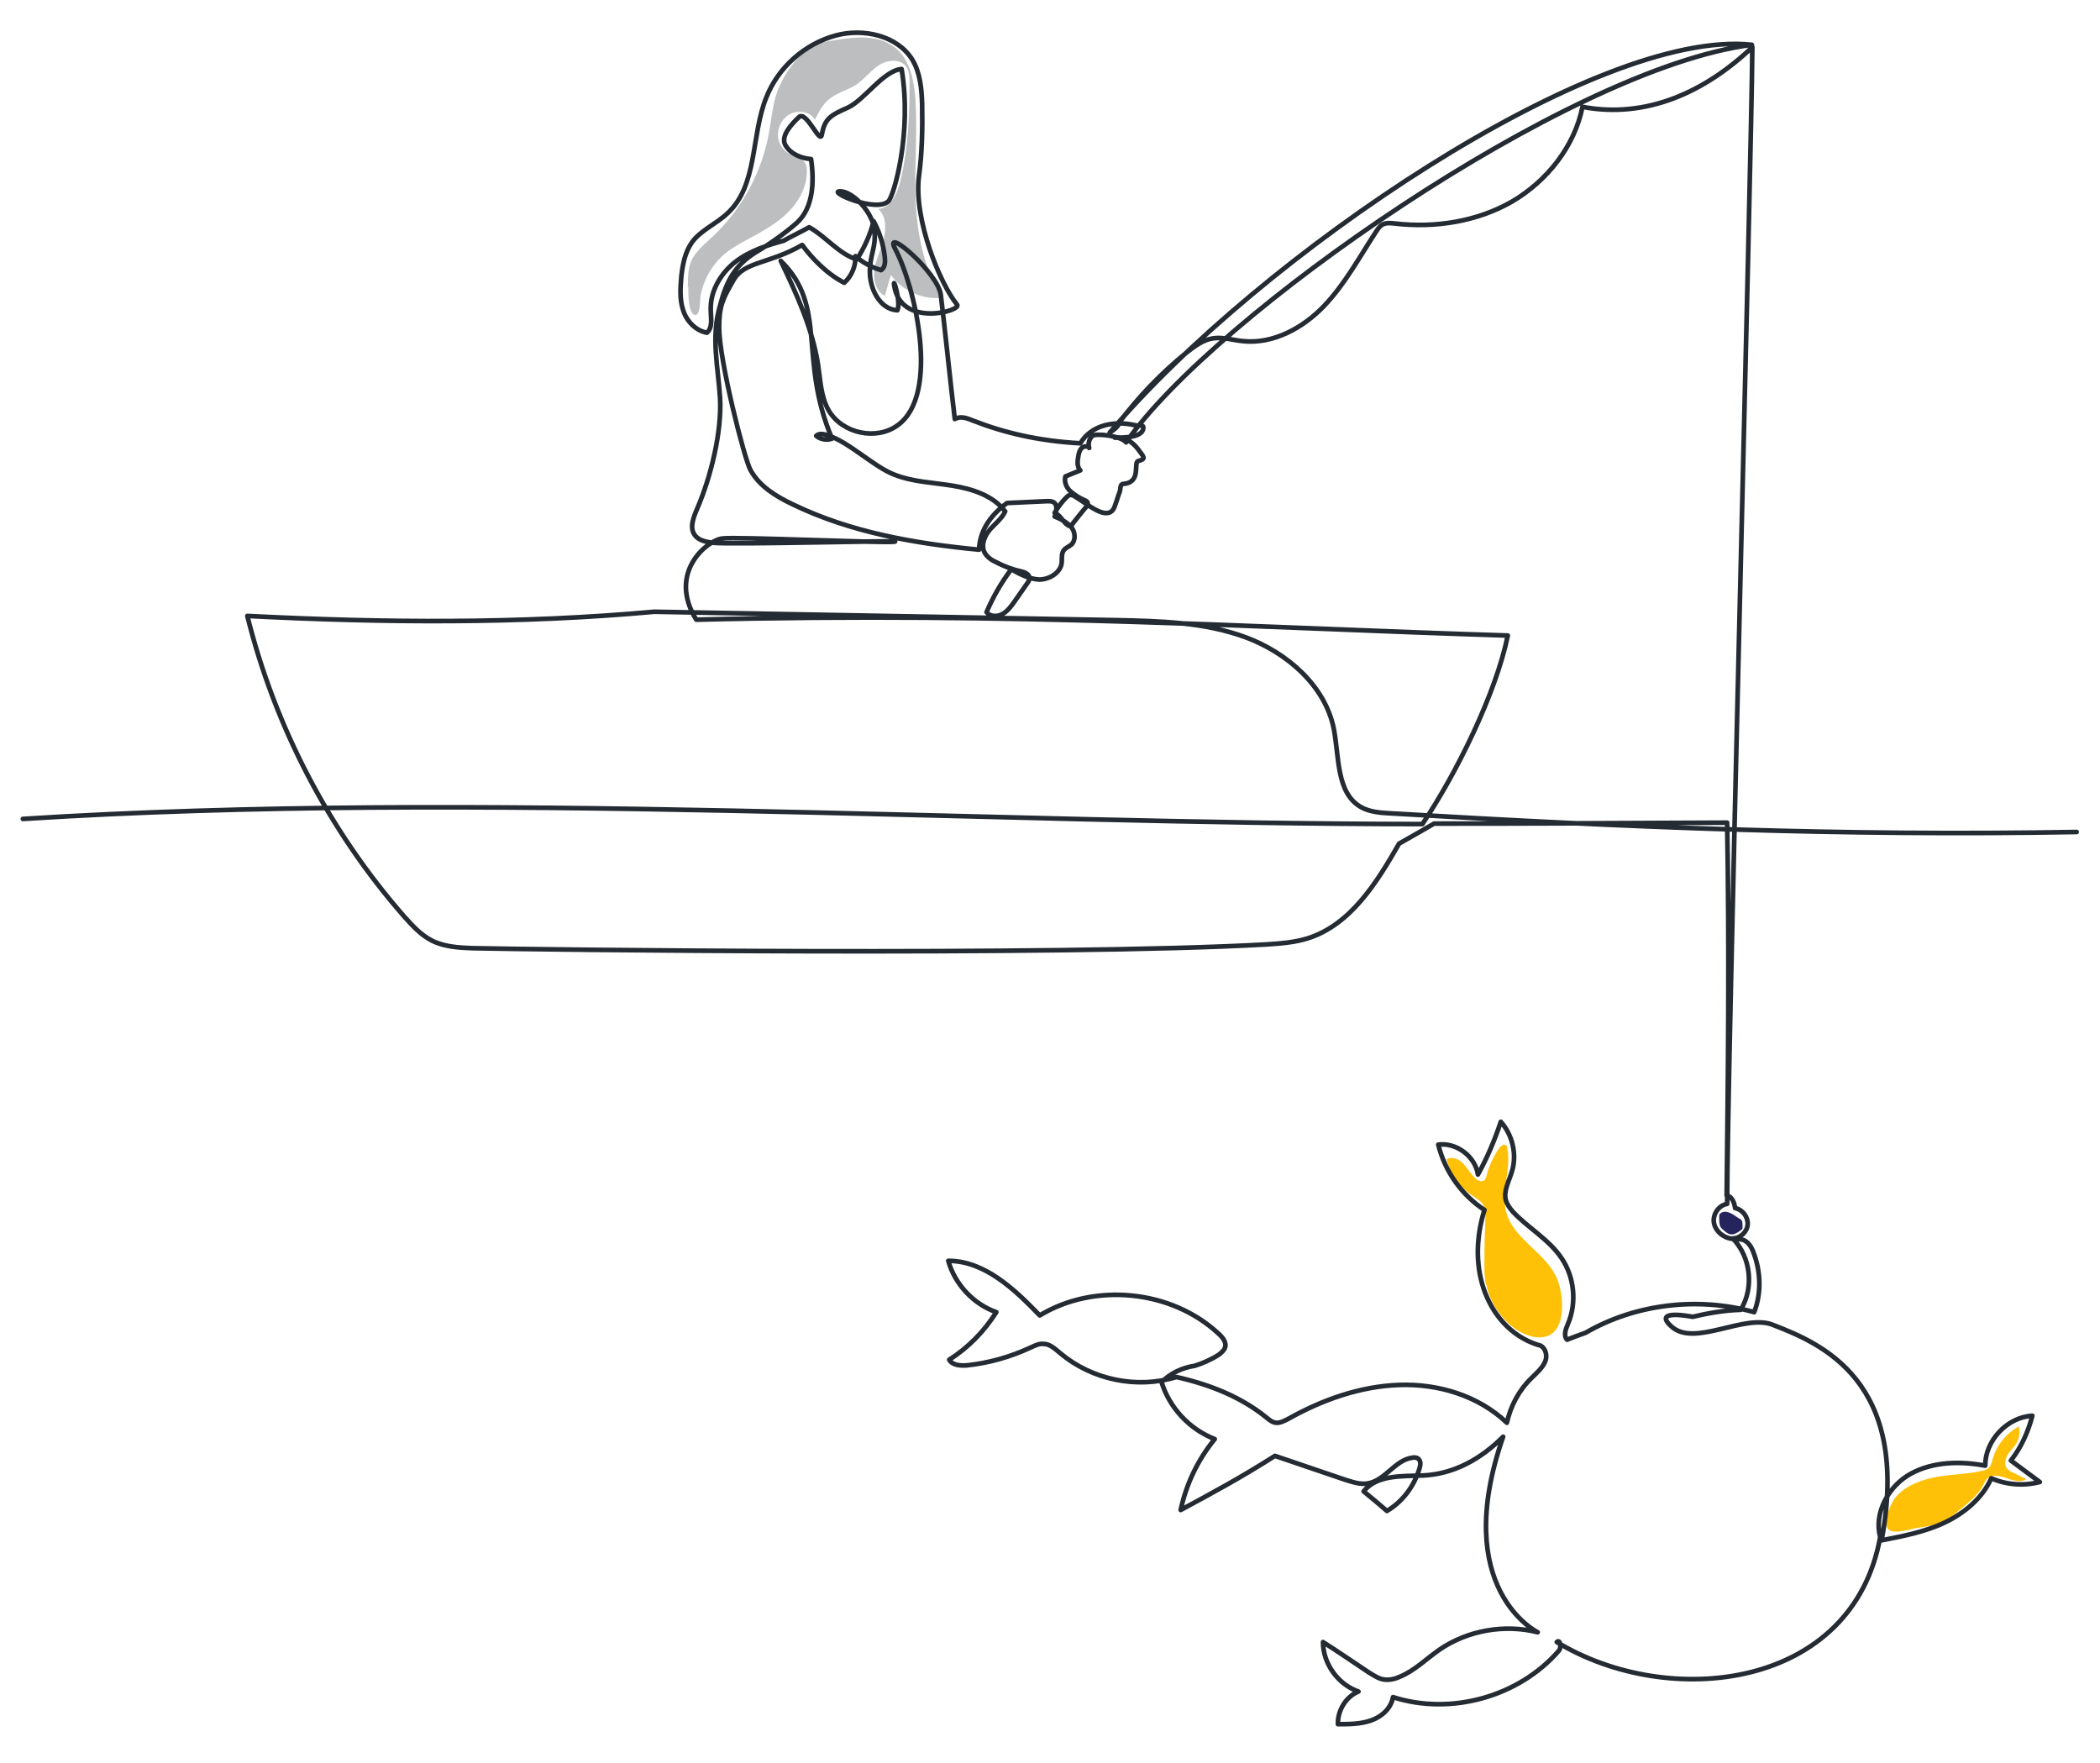 <?xml version="1.0" encoding="UTF-8"?>
<svg xmlns="http://www.w3.org/2000/svg" version="1.1" viewBox="0 0 450 377.8">
  <defs>
    <style>
      .cls-1 {
        fill: #ffc107;
      }

      .cls-2 {
        fill: #25245d;
      }

      .cls-3 {
        fill: #bcbec0;
      }

      .cls-4 {
        fill: none;
        stroke: #252b33;
        stroke-linecap: round;
        stroke-linejoin: round;
      }
    </style>
  </defs>
  <!-- Generator: Adobe Illustrator 28.7.0, SVG Export Plug-In . SVG Version: 1.2.0 Build 136)  -->
  <g>
    <g id="Layer_1">
      <g id="_35-2">
        <path class="cls-3" d="M147.4,61.5c0-1.8,0-3.6.6-5.3.9-2.2,2.8-3.7,4.5-5.3,6.4-5.9,10.8-14,12.3-22.6.5-2.7.7-5.5,1.6-8.2.8-2.4,2.1-4.6,3.6-6.5,1.1-1.5,2.4-2.9,4.1-3.7,1.3-.7,2.8-1,4.3-1.2,4.6-.8,9.8-1.4,13.4,1.5,3.4,2.7,4.1,7.4,4.4,11.6.4,7.2-.3,14.4,0,21.5.4,7.2,1.8,14.5,5.8,20.5-4.2.5-8.6-1.4-11.1-4.9-.4,1.5-.9,3-1.3,4.5-2-1-2.6-3.7-2.2-5.9s1.5-4.2,2-6.4.5-4.8-1.2-6.3c2.7-.3,4.1-3.3,4.7-5.9,1.7-6.9,2-14,2-21.1,0-1.2,0-2.5-.7-3.5-1.3-1.8-4.1-1.5-5.9-.3s-3.1,3-4.9,4.2c-1.9,1.2-4.2,1.7-5.9,3.2-1.3,1.1-2.1,2.7-2.9,4.3-.9-1.9-3.8-2.2-5.6-1.1-1.4.9-2.3,2.6-2.3,4.3,0,1.7,1,3.3,2.5,4.1,1.1.6,2.7.8,3.3,1.9.3.5.4,1,.4,1.5.1,3-1.2,5.9-3.2,8.2-2,2.3-4.5,3.9-7.1,5.4-2.5,1.4-5.1,2.6-7.3,4.4-2.7,2.3-4.6,5.6-5.2,9.1-.1.8,0,4.2-1.2,4-1.5-.3-1.4-5-1.4-6h0Z"/>
        <path class="cls-1" d="M318.4,275.2c-.4-1.9-.3-3.9-.3-5.9,0-2.8.1-5.5.2-8.3,0-.8,0-1.7-.3-2.5-.5-1.1-1.7-1.7-2.7-2.4-2.6-1.8-4.6-4.6-5.3-7.7,1.2-.6,2.7,0,3.6,1s1.6,2.2,2.5,3.1c.5.5,1.4.9,2,.4.2-.2.3-.5.4-.8.5-2.1,1.5-4.2,2.7-6,.4-.5,1.1-1.1,1.6-.6.1.1.2.4.2.6.9,4.5-1.5,9.3-.2,13.8,1.6,5.7,8.4,8.5,10.8,14,1.7,4,2.3,13.1-4.1,12.7-5.4-.4-10.1-6.3-11-11.3h0Z"/>
        <path class="cls-1" d="M405.7,321.5c2-2.8,5.4-4.2,8.8-4.9s6.9-.6,10.2-1.4c.6-.1,1.2-.3,1.6-.8.3-.4.5-.9.6-1.4.8-3.1,2.9-5.8,5.7-7.3.3,1.2.1,2.5-.5,3.6-.5.9-1.4,1.6-1.9,2.5s-.8,2.1-.1,2.9c.3.4.7.6,1.1.8,1,.5,2,1,3,1.5-1.2.8-2.8.3-4.2-.2s-3-.9-4.1,0c-.5.4-.7,1.1-1,1.6-1,1.9-2.8,3.4-4.5,4.8-1.4,1.2-2.9,2.4-4.6,3.1-1.5.6-3.1.9-4.7,1.1-1.5.2-5.4,1.6-6.5.3-1.2-1.5.4-5.1,1.3-6.4h0Z"/>
        <path class="cls-2" d="M368.5,260.2c-.1.2-.1.4-.1.6,0,.7,0,1.4.2,2,.2.4.5.6.8.9.4.3.8.7,1.3.8.9.2,1.7-.4,2.4-.9.1-.1.3-.2.3-.4,0-.1,0-.3,0-.5,0-.3,0-.7-.1-1-.1-.3-.4-.5-.7-.6-1-.7-3-2.3-4.2-.8h0Z"/>
        <path class="cls-4" d="M445,178.3c-50.9.9-96.3-1-147.1-4-2.1-.1-4.4-.3-6.2-1.3-5.4-3-4.7-10.8-5.9-16.9-1.9-9.2-10-16.2-18.8-19.5-8.9-3.3-18.5-3.5-27.9-3.7-33-.6-65.9-1.2-98.9-1.8-28.6,2.6-57.9,2.4-87.2.9,5.9,23.7,17.5,46,33.6,64.4,1.8,2,3.6,4,6,5.2,2.6,1.3,5.7,1.5,8.6,1.6,13,.3,125.3,1.7,170.1-.8,3-.2,6-.4,8.9-1.3,9.2-2.9,14.8-11.9,19.6-20.3,4.1-2.3,7.5-4.3,7.5-4.3,21,0,41.9-.1,62.8-.2.5,27,.2,53.5-.1,79.9,1.6.3,1.8,2.7,1.8,2.7,1.6.3,2.8,1.9,2.7,3.5s-1.6,3-3.2,3c3.9,4,4.6,10.6,1.7,15.3-3.5.1-6.9.7-10.3,1.5,0,0-8.9-1.8-4.5,2.1,5,4.5,15.8-3,21.9-.3,10,3.9,29.5,11.9,23.1,46.1,4.6-.9,9.3-1.8,13.5-3.8,4.2-2,8.1-5.2,10-9.5,3.2,1.4,6.9,1.7,10.4.8-2-1.5-4.1-3-6.2-4.6,2.2-2.8,3.7-6.1,4.6-9.6-5.4.3-10.1,5.3-10.1,10.7-5.3-1-11.1-.9-15.9,1.7s-8,8.4-6.6,13.6c-5.9,32.7-45.3,37.1-69.3,22.5.7-.7,1.1,1.1.4,1.9-8.5,9.8-23.1,13.9-35.5,9.9-.4,2.4-2.4,4.2-4.7,5s-4.7.8-7.1.8c-.1-2.9,1.7-5.9,4.4-7-4.4-1.5-7.6-6-7.6-10.6,3.3,2.1,6.5,4.3,9.8,6.5,1,.6,2,1.3,3.1,1.5,1.1.2,2.3,0,3.4-.5,3.3-1.3,5.8-3.9,8.7-5.9,6-4.1,13.9-5.5,21-3.7,0,0-18.8-9.2-7.4-41.9-4.8,4.8-10.6,8-17.1,8.3-4.6.2-9.9-.2-12.8,3.4,1.7,1.4,3.4,2.8,5,4.2,3.4-2,5.9-5.4,7-9.2.2-.7.3-1.5-.3-2-.4-.3-.9-.3-1.3-.2-3.7.5-5.8,4.9-9.5,5.5-1.6.3-3.3-.3-4.9-.8-5-1.7-10-3.4-15-5.1-7.2,4.6-13.7,8.1-20.2,11.6,1.2-5.6,3.7-10.8,7.3-15.2-5.4-2.1-9.7-6.7-11.4-12.2,1.9-1.9,4.4-3.1,7.1-3.5,1.6-.5,3.5-1.3,5.2-2.4.5-.4,1.1-.9,1.3-1.5.4-1.2-.6-2.3-1.5-3.1-10.1-9.3-26.5-10.9-38.2-3.8-5.4-5.6-11.8-11.7-19.6-11.7,1.4,5,5.4,9.3,10.3,11-2.6,4.1-6,7.6-10.1,10.2.7,1.2,2.4,1.3,3.8,1.2,4.7-.5,9.3-1.8,13.6-3.8.9-.4,1.8-.9,2.8-.8,1.4,0,2.5,1.1,3.6,2,6.8,5.7,16.4,7.7,24.9,5.1,7.5,1.7,14,4.4,19.3,8.7.6.5,1.2,1,2,1.1.9.1,1.8-.4,2.6-.8,7.3-4.1,15.4-7,23.8-7.3s17,2.3,23.1,8.1c.8-3.6,2.6-7,5.3-9.6,1.1-1.1,2.3-2.1,2.9-3.5s0-3.4-1.6-3.6c-5.9-1.9-9.8-6.7-11.6-12.1-1.8-5.4-1.5-11.4.2-16.8-4.9-3.2-8.5-8.3-9.9-14,3.9-.5,7.9,2.5,8.5,6.4,2-3.6,3.6-7.4,4.9-11.3,2.5,2.8,3.5,7,2.4,10.6-.6,2.1-1.9,4.2-1.3,6.3.3.9.9,1.7,1.5,2.4,3.3,3.5,7.7,5.9,10.4,9.9,2.8,4.1,3.3,9.6,1.4,14.1-.5,1.1-1,2.6-.2,3.4,1.3-.5,2.6-1,4-1.5,10.5-6.1,23.9-7.8,36.1-4.4,1.6-4.2,1.4-8.8-.2-12.9-.4-1.1-1.1-2.2-2.2-2.6-.7-.2-1.4-.1-2.1-.2-1.9-.1-3.7-1.5-4.1-3.3s.9-3.9,2.8-4.2c0-27.9,5.2-221.9,5.4-247.9-10.1,9.6-22.7,15.4-36.4,12.8-1.7,8.5-7.6,15.9-15.1,20.3-7.5,4.3-16.5,5.7-25.1,4.7-.9-.1-1.8-.2-2.6.2-.6.3-1,.9-1.4,1.5-3.6,5.5-6.7,11.3-11.2,16-4.5,4.7-10.9,8.2-17.4,7.5-2.1-.2-4.2-.9-6.3-.6-2.2.3-4,1.7-5.8,3.1-5.4,4.4-10.3,9.5-14.5,15.1.2.7-1.9,2-1.9,2C269.8,54.9,342,6,375.4,9.6c-39.5,5-115.5,58.3-134.1,85.2-1-1.4-6.5-2-7.2-1.4s-1,1.7-.7,2.6c-.3-.5-1.1-.4-1.6,0-.4.4-.6,1-.7,1.6-.2,1.1-.4,2.4.4,3.2l-3.2,1.3c-.3,1.2.2,2.4,1.1,3.2s1.9,1.4,3,1.9c.3.1.7.3.7.7,0,.3-.1.6-.4.8-.8.9-2.5,3.1-3.3,4.1-1.5-.4-1.9-2.3-3.4-2.9.7-1.2,1.5-2.3,2.5-3.3.2-.2.4-.4.7-.5.4-.1.9.1,1.3.4,2.5,1.5,6.5,5.1,8.1,2.6.4-.7,1-2.9,1.3-3.6s0-1.7.8-1.8c4-.3,2.1-4.6,3.2-4.9,1.9-.5,1.1-.9,0-2.5-1.2-1.6-3-2.8-5-2.5,1.9,0,6,0,6.1-2.1,0-.9-1-.3-1.9-.6-4.4-1-9.3,0-11.6,3.9-8.9-.5-16.2-2.2-23.1-4.9-1.2-.5-2.6-1-3.8-.3-.8-6.5-2.2-20.1-3-26.6-.6-4.8-12.4-14.9-9.8-9.9,4.3,8.1,9.7,31.2.6,37.8-4.6,3.4-11.9,1.8-14.8-3.1-1.7-2.9-1.8-6.5-2.3-9.8-1.2-7.8-4.6-15.2-8-22.3,10.1,9.8,3.7,21,11,38.1-1.1.4-2.5.2-3.4-.6.6-.6,1.6-.4,2.5-.1,4.5,1.4,9.8,6.7,14.2,8.4,4,1.6,8.4,1.7,12.6,2.4,4.2.7,8.6,2.1,11.2,5.5-.7,1.5-2.1,2.6-3.2,3.8-1.1,1.3-1.9,3-1.4,4.6.4,1.1,1.4,1.9,2.5,2.4,1.7.9,3.5,1.6,5.3,2,.9.2,2,.6,2,1.5,0,.4-.2.7-.4,1-.9,1.3-1.9,2.7-2.8,4-.7,1-1.5,2.1-2.6,2.7s-2.6.6-3.4-.4c1.4-3.3,3.2-6.4,5.3-9.2,1.9,1.1,3.9,2.1,6,2.2,2.1,0,4.5-1.4,4.8-3.5.1-.9-.1-1.9.4-2.7.4-.6,1.1-.8,1.7-1.3,1-1,.8-2.8-.1-3.8s-2.2-1.7-3.5-2.2c.4-1.1.7-2.6-.3-3.1-.4-.2-.8-.2-1.2-.2-2.9.1-5.8.3-8.7.4-4,2.9-5.9,6.4-6,10-13.7-1.3-27.5-3.7-39.9-9.7-3.6-1.7-7.2-3.9-9.1-7.4-1.3-2.4-6.7-23.5-6.7-30.5,0-4.7.8-6.2,3.1-10.2s7.6-3.4,14.7-7.5c1.9,2.6,5.1,6.1,9,8.1,1.6-1.4,2.5-3.6,2.4-5.7,1.6,1.4,3.5,2.4,5.5,3,.9-.6.9-1.8.8-2.8-.3-2.7-1.1-5.3-2.4-7.7-.7,2.9-2,5.7-3.6,8.2-3.9-1.2-6.6-4.9-10.2-6.9-1.8,1-3.7,1.9-5.5,2.9-3.3.9-7.2,2.1-10.3,4.5-3.1,2.4-5.4,6.2-5.3,10.2,0,1.8.5,3.8-.8,5-2.4-.4-4.4-2.5-5.1-4.8-.8-2.3-.6-4.9-.4-7.3.3-2.6.8-5.2,2.3-7.3,1.9-2.6,5.2-3.9,7.6-6.2,6.5-6,5-16.6,8.3-24.8,2.5-6.4,8.2-11.5,14.9-13.3,5.9-1.6,13.2,0,16.4,5.2,1.7,2.8,2,6.3,2.1,9.5.1,5.2,0,10.5-.7,15.6-1.1,9.3,4.6,23,8.2,27.4,1.1,1.3-12.2,5.1-13.5-4.2-.3-2,1.5,3.6.7,5.4-3.8-.2-6-4.7-5.9-8.5.1-3.8,1.3-4.7,1-8.6-.3-3.8-4.6-8.4-7.4-8.4s7.8,4.7,10.4,2.1c1.1-1.1,5.1-14.5,2.8-28.3-3.9.3-8,6.7-11.6,8.3s-4.9,2.3-5.5,5.8c-.4,2.1-3.3-5.3-4.9-3.8-1.6,1.5-4,4.1-2.9,6s3.3,2.8,5.5,3c.7,4.8.5,10.5-3.1,13.7-2.5,2.2-5.9,4.6-8.8,6.3-4.5,2.8-6.3,6.3-7.6,11.4-2,6.7-.4,13.3,0,19.8.4,7.3-2,17-4.9,23.7-.8,1.9-1.7,4.1-.5,5.7.8,1.1,2.3,1.4,3.6,1.6,3.8.5,42.5-.6,39.1-.2-3.1.3-33.7-1.1-36.8-.7-3.1.3-11.9,7.2-5.6,17.4,69.7-1.7,118.8,1.7,173.9,3.4-2.6,12.6-11.1,29.7-18.3,40.4-93.5,0-202.6-7.3-299.9-1.1"/>
      </g>
    </g>
  </g>
</svg>
